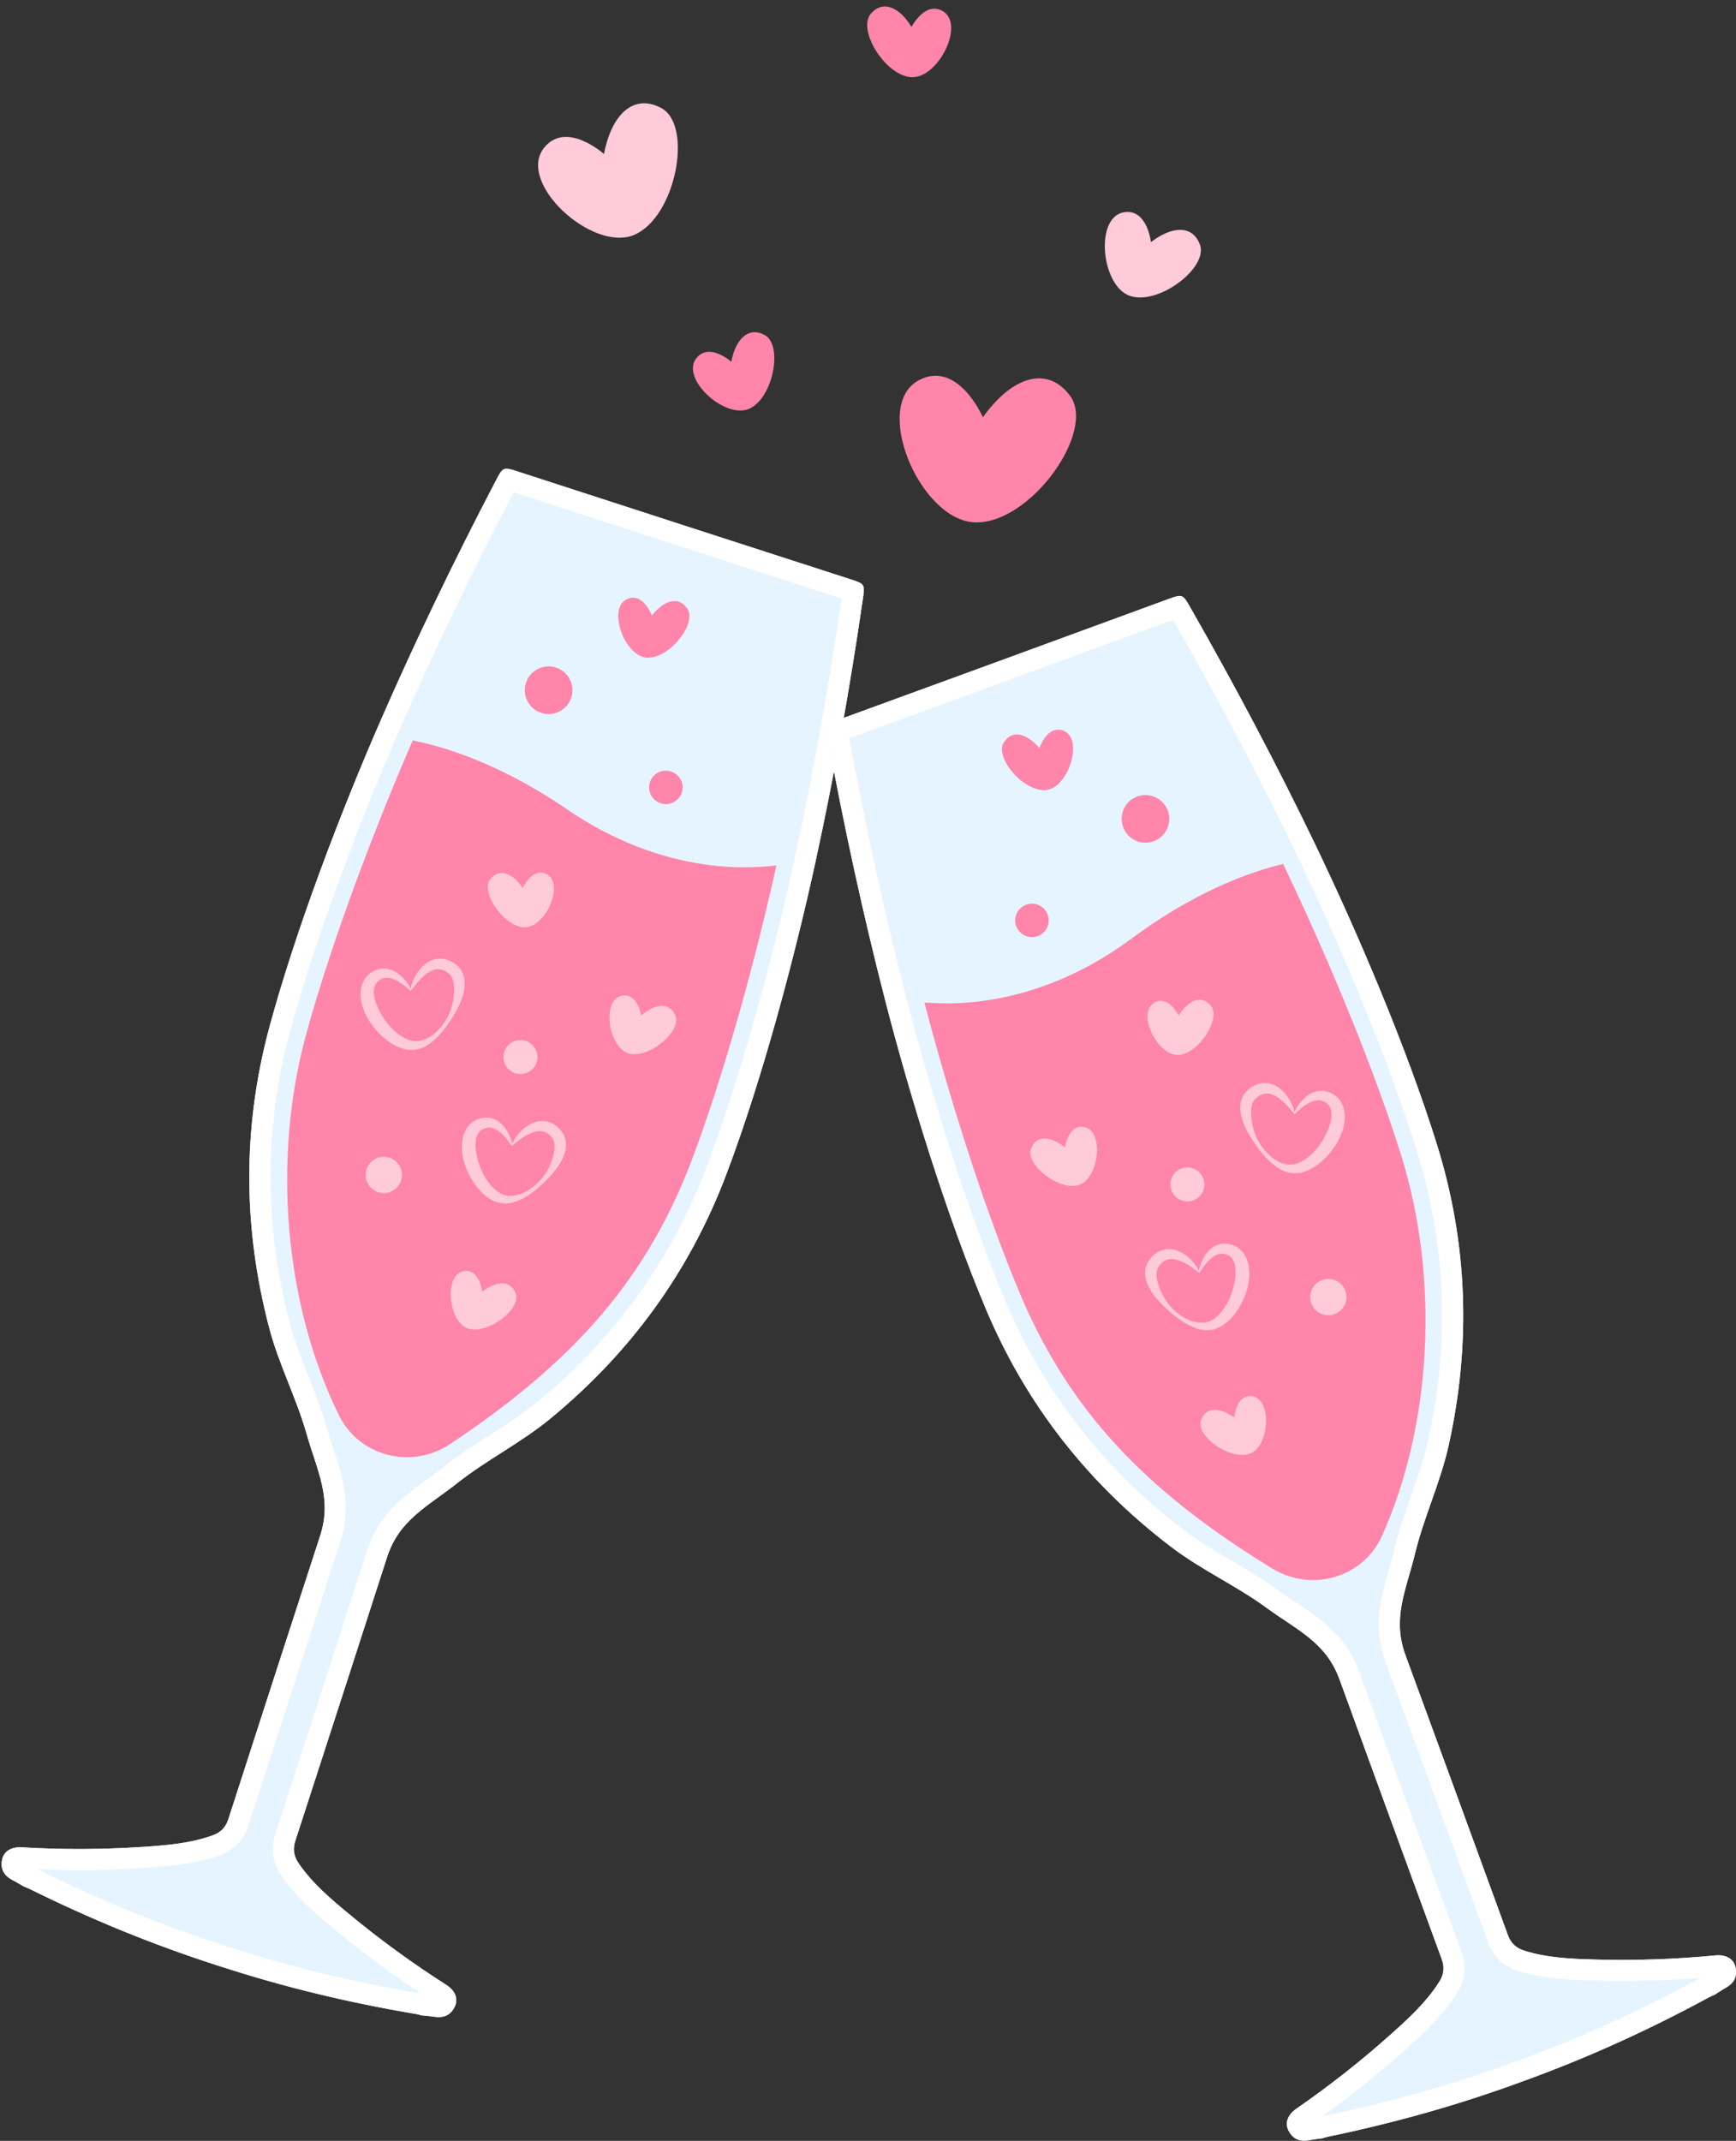 <?xml version="1.0" encoding="UTF-8"?><svg xmlns="http://www.w3.org/2000/svg" xmlns:xlink="http://www.w3.org/1999/xlink" height="659.5" preserveAspectRatio="xMidYMid meet" version="1.0" viewBox="-0.5 -2.0 535.0 659.5" width="535.0" zoomAndPan="magnify"><rect x="-0.5" y="-2.0" width="535.0" height="659.5" fill="#333333" stroke="none"/><defs><clipPath id="a"><path d="M 254 181 L 534.539 181 L 534.539 657.461 L 254 657.461 Z M 254 181"/></clipPath></defs><g><g id="change1_1"><path d="M 302.41 126.551 C 302.41 126.551 294.918 109.203 283.086 114.914 C 267.801 122.293 282.848 158.215 299.867 158.918 C 316.887 159.621 337.566 130.812 329.184 119.797 C 322.02 110.383 311.121 114.27 302.41 126.551" fill="#ff85ab"/></g><g id="change2_1"><path d="M 354.195 72.59 C 354.195 72.59 353.078 62.301 345.961 63.375 C 336.77 64.77 338.844 86.004 347.637 89.121 C 356.434 92.238 371.906 80.5 369.301 73.379 C 367.07 67.293 360.738 67.566 354.195 72.59" fill="#ffcad9"/></g><g id="change2_2"><path d="M 185.641 45.449 C 185.641 45.449 174.129 35.102 167.277 43.398 C 158.426 54.121 181.918 75.703 194.824 70.406 C 207.73 65.105 213.262 36.594 203.254 31.262 C 194.699 26.707 187.922 33.328 185.641 45.449" fill="#ffcad9"/></g><g id="change1_2"><path d="M 280.414 6.293 C 280.414 6.293 284.551 -1.715 289.992 1.395 C 297.027 5.41 288.68 22.008 280.555 21.785 C 272.434 21.559 263.539 7.164 267.895 2.199 C 271.613 -2.047 276.672 0.164 280.414 6.293" fill="#ff85ab"/></g><g id="change1_3"><path d="M 224.871 109.449 C 224.871 109.449 218.168 103.426 214.176 108.258 C 209.02 114.504 222.703 127.074 230.223 123.988 C 237.738 120.902 240.961 104.293 235.133 101.188 C 230.148 98.535 226.199 102.395 224.871 109.449" fill="#ff85ab"/></g><g id="change3_1"><path d="M 136.996 609.426 C 126.441 602.703 116.359 595.348 106.754 587.371 C 101.199 582.762 95.691 578.062 91.559 572.047 C 90.023 569.809 89.672 567.672 90.52 565.062 C 103.066 526.438 106.297 516.402 118.766 477.754 C 122.5 466.188 131.117 462.211 140.43 454.871 C 149.773 447.504 159.926 442.57 169.137 434.988 C 193.887 414.605 212.023 389.664 223.32 359.824 C 234.242 330.977 244.305 293.41 250.852 263.34 C 256.656 236.695 261.43 209.852 265.363 182.855 C 266.066 178.035 266.09 177.902 261.766 176.504 C 261.641 176.461 261.508 176.418 261.371 176.375 C 245.266 171.172 229.16 165.969 213.055 160.762 C 196.617 155.43 175.348 148.535 159.258 143.312 C 159.125 143.27 158.992 143.227 158.867 143.188 C 154.539 141.785 154.484 141.906 152.227 146.223 C 139.59 170.402 127.727 194.949 116.812 219.941 C 104.492 248.145 90.629 284.48 82.57 314.254 C 74.234 345.055 74.312 375.895 82.422 406.91 C 85.438 418.453 90.773 428.398 94.027 439.848 C 97.27 451.254 101.922 459.523 98.164 471.086 C 85.617 509.711 82.352 519.73 69.883 558.383 C 69.039 560.992 67.504 562.516 64.945 563.43 C 58.074 565.883 50.855 566.457 43.652 566.941 C 31.195 567.773 18.715 567.824 6.223 567.082 C 3.004 566.895 0.719 568.27 0.168 570.797 C -0.461 573.691 0.688 575.812 3.391 577.184 C 4.594 577.797 5.738 578.523 6.91 579.199 C 7.395 579.391 7.895 579.543 8.359 579.77 C 27.316 589.141 45.902 596.797 65.805 603.242 C 66.094 603.332 66.379 603.43 66.664 603.52 L 66.668 603.52 C 66.953 603.613 67.242 603.707 67.527 603.801 C 87.434 610.242 106.977 614.934 127.828 618.449 C 128.34 618.539 128.836 618.707 129.336 618.84 C 130.684 618.977 132.035 619.059 133.371 619.27 C 136.367 619.742 138.539 618.695 139.727 615.98 C 140.762 613.613 139.715 611.156 136.996 609.426" fill="#e6f4ff"/></g><g id="change4_1"><path d="M 158.844 143.18 C 154.539 141.785 154.48 141.914 152.227 146.223 C 139.59 170.402 127.727 194.949 116.812 219.941 C 104.492 248.145 90.629 284.48 82.57 314.254 C 74.234 345.055 74.312 375.895 82.422 406.91 C 85.438 418.453 90.773 428.398 94.027 439.848 C 97.27 451.254 101.922 459.523 98.164 471.086 C 85.617 509.711 82.352 519.73 69.883 558.383 C 69.039 560.992 67.504 562.516 64.945 563.43 C 58.074 565.883 50.855 566.457 43.652 566.941 C 31.195 567.773 18.715 567.824 6.223 567.082 C 3.004 566.895 0.719 568.27 0.168 570.797 C -0.461 573.691 0.688 575.812 3.391 577.184 C 4.594 577.797 5.738 578.523 6.91 579.199 C 7.395 579.391 7.895 579.543 8.359 579.77 C 27.316 589.141 45.902 596.797 65.805 603.242 C 66.094 603.332 66.379 603.43 66.664 603.52 L 66.668 603.52 C 66.953 603.613 67.242 603.707 67.527 603.801 C 87.434 610.242 106.977 614.934 127.828 618.449 C 128.34 618.539 128.836 618.707 129.336 618.84 C 130.684 618.977 132.035 619.059 133.371 619.27 C 136.367 619.742 138.539 618.695 139.727 615.98 C 140.762 613.613 139.715 611.156 136.996 609.426 C 126.441 602.703 116.359 595.348 106.754 587.371 C 101.199 582.762 95.691 578.062 91.559 572.047 C 90.023 569.809 89.672 567.672 90.52 565.062 C 103.066 526.438 106.297 516.402 118.766 477.754 C 122.5 466.188 131.117 462.211 140.43 454.871 C 149.773 447.504 159.926 442.57 169.137 434.988 C 193.887 414.605 212.023 389.664 223.32 359.824 C 234.242 330.977 244.305 293.41 250.852 263.34 C 256.656 236.695 261.43 209.852 265.363 182.855 C 266.066 178.035 266.09 177.902 261.766 176.504 C 261.641 176.461 261.508 176.418 261.371 176.375 C 245.266 171.172 229.16 165.969 213.055 160.762 C 196.617 155.43 175.348 148.535 159.258 143.312 C 159.125 143.27 158.992 143.227 158.867 143.188 C 158.867 143.188 158.852 143.184 158.844 143.18 Z M 157.766 149.664 L 188.695 159.695 L 211.055 166.945 L 243.281 177.359 L 258.863 182.395 C 254.852 209.84 250.023 236.605 244.504 261.957 C 236.934 296.707 226.742 332.434 217.242 357.523 C 206.5 385.895 188.926 410.27 165.004 429.973 C 160.477 433.695 155.695 436.75 150.629 439.984 C 145.945 442.973 141.105 446.062 136.406 449.766 C 134.605 451.188 132.785 452.504 131.027 453.781 C 123.738 459.07 116.203 464.535 112.582 475.758 L 109.309 485.906 C 99.41 516.578 95.711 528.055 84.336 563.055 C 82.879 567.539 83.508 571.801 86.199 575.727 C 90.672 582.238 96.273 587.117 102.602 592.371 C 111.055 599.391 119.969 606.008 129.16 612.086 C 129.078 612.07 128.996 612.055 128.91 612.043 C 108.074 608.523 88.652 603.809 69.531 597.617 L 68.648 597.328 L 67.805 597.059 C 48.684 590.867 30.18 583.305 11.23 573.938 C 11.156 573.902 11.086 573.867 11.012 573.832 C 22.023 574.297 33.121 574.16 44.086 573.426 C 52.293 572.879 59.691 572.207 67.133 569.551 C 71.613 567.949 74.621 564.863 76.066 560.379 C 87.25 525.715 90.926 514.402 100.746 484.176 L 104.348 473.094 C 107.992 461.879 105.09 453.027 102.281 444.473 C 101.605 442.41 100.906 440.273 100.277 438.07 C 98.641 432.312 96.531 426.969 94.488 421.805 C 92.277 416.219 90.191 410.938 88.711 405.27 C 80.871 375.285 80.918 345.234 88.844 315.949 C 95.855 290.047 108.535 255.129 122.77 222.543 C 133.156 198.766 144.926 174.254 157.766 149.664" fill="#fff"/></g><g id="change1_4"><path d="M 238.023 267.957 L 238.781 264.621 L 235.375 264.91 C 227.738 265.562 215.605 265.355 201.16 260.68 C 191.914 257.688 182.902 253.219 174.375 247.395 C 162.266 239.129 150.016 232.957 137.965 229.055 C 134.781 228.023 131.668 227.176 128.711 226.531 L 126.699 226.098 L 125.883 227.984 C 112.375 259.305 100.34 292.68 93.684 317.262 C 83.336 355.504 87.285 400.246 103.988 434.031 C 106.77 439.652 111.586 443.812 117.551 445.742 C 124.516 448 132.047 446.945 138.207 442.852 C 168.641 422.625 188.289 402.797 201.914 378.562 C 205.977 371.344 209.551 363.664 212.551 355.746 C 221.344 332.523 230.629 300.527 238.023 267.957" fill="#ff85ab"/></g><g id="change2_3"><path d="M 157.297 350.562 C 157.559 350.09 157.652 349.672 157.797 349.367 C 158.035 348.988 158.309 348.57 158.578 348.176 L 159.492 347.039 C 159.828 346.68 160.16 346.316 160.535 345.988 C 161.281 345.32 162.094 344.684 163.059 344.227 C 164.008 343.77 165.078 343.371 166.262 343.344 C 167.418 343.293 168.68 343.512 169.73 344.09 C 170.777 344.652 171.707 345.418 172.371 346.289 C 172.707 346.68 173.105 347.238 173.359 347.828 C 173.617 348.414 173.797 349.023 173.867 349.617 C 174.027 350.816 173.887 351.949 173.613 352.98 C 173.023 355.039 171.965 356.762 170.777 358.309 C 169.578 359.848 168.254 361.227 166.879 362.527 C 165.504 363.84 164.051 365.055 162.461 366.129 C 160.855 367.164 159.117 368.117 157.082 368.559 C 155.078 369.012 152.613 368.652 150.812 367.539 C 148.938 366.492 147.473 364.988 146.242 363.387 C 145.008 361.773 144.016 360.012 143.254 358.141 C 142.469 356.273 141.984 354.27 141.84 352.172 C 141.75 350.082 141.953 347.781 143.258 345.68 C 143.895 344.648 144.832 343.73 145.918 343.137 C 146.191 343 146.473 342.879 146.75 342.758 C 147.035 342.664 147.32 342.594 147.602 342.52 C 148.152 342.336 148.77 342.305 149.367 342.281 C 150.57 342.281 151.785 342.625 152.727 343.242 C 153.23 343.508 153.621 343.887 154.039 344.223 C 154.395 344.613 154.777 344.977 155.062 345.395 C 155.699 346.191 156.156 347.074 156.559 347.953 C 156.762 348.395 156.922 348.852 157.078 349.301 C 157.156 349.527 157.227 349.758 157.285 349.988 L 157.375 350.336 L 157.414 350.512 C 157.414 350.527 157.445 350.602 157.414 350.562 C 157.391 350.539 157.328 350.535 157.297 350.562 Z M 157.238 350.961 C 157.184 350.934 157.105 350.879 157.059 350.805 C 157.004 350.707 157.012 350.73 156.988 350.691 L 156.891 350.547 L 156.695 350.266 L 156.289 349.711 C 156.016 349.344 155.73 348.988 155.438 348.648 C 154.859 347.969 154.238 347.328 153.582 346.805 C 152.273 345.715 150.801 345.168 149.555 345.426 C 149.234 345.504 148.926 345.547 148.613 345.727 L 148.152 345.93 C 148.02 346.023 147.891 346.117 147.758 346.195 C 147.262 346.562 146.891 347.027 146.625 347.602 C 146.078 348.742 145.961 350.297 146.098 351.867 C 146.426 355.031 147.535 358.387 149.328 361.203 C 150.23 362.605 151.312 363.883 152.555 364.84 C 153.805 365.828 155.148 366.398 156.82 366.383 C 158.465 366.352 160.203 365.828 161.758 364.965 C 163.309 364.094 164.75 362.969 165.957 361.625 C 168.375 358.977 169.922 355.445 170.348 352.305 C 170.438 351.527 170.438 350.789 170.324 350.156 C 170.266 349.844 170.191 349.551 170.07 349.293 C 169.957 349.035 169.84 348.82 169.582 348.5 C 168.688 347.301 167.609 346.562 166.258 346.461 C 164.891 346.305 163.301 346.887 161.797 347.703 C 161.051 348.133 160.309 348.617 159.582 349.156 L 158.492 350.008 C 158.051 350.418 157.562 350.719 157.238 350.961" fill="#ffcad9"/></g><g id="change2_4"><path d="M 197.137 310.816 C 197.137 310.816 195.973 303.727 191.082 304.742 C 184.766 306.055 187.004 320.688 193.215 322.52 C 199.426 324.348 209.711 315.629 207.637 310.793 C 205.859 306.66 201.48 307.09 197.137 310.816" fill="#ffcad9"/></g><g id="change2_5"><path d="M 126.059 302.812 C 126.207 302.281 126.203 301.852 126.273 301.516 C 126.422 301.086 126.594 300.609 126.77 300.156 L 127.406 298.82 C 127.652 298.391 127.895 297.953 128.188 297.539 C 128.762 296.707 129.414 295.891 130.258 295.215 C 131.09 294.535 132.047 293.895 133.203 293.594 C 134.332 293.27 135.621 293.188 136.797 293.512 C 137.957 293.82 139.051 294.352 139.91 295.059 C 140.332 295.359 140.855 295.816 141.242 296.336 C 141.637 296.852 141.949 297.406 142.16 297.977 C 142.602 299.117 142.73 300.266 142.703 301.344 C 142.609 303.512 141.977 305.461 141.172 307.266 C 140.355 309.066 139.375 310.738 138.328 312.352 C 137.285 313.969 136.137 315.508 134.82 316.941 C 133.477 318.344 131.988 319.691 130.086 320.602 C 128.219 321.52 125.711 321.742 123.672 321.066 C 122.621 320.789 121.652 320.332 120.746 319.816 C 119.824 319.312 118.992 318.695 118.191 318.051 C 116.598 316.754 115.203 315.246 114.016 313.582 C 112.805 311.93 111.852 310.066 111.211 308.031 C 110.633 306 110.289 303.684 111.078 301.312 C 111.465 300.145 112.168 299.023 113.098 298.184 C 113.332 297.984 113.582 297.801 113.824 297.613 C 114.082 297.457 114.348 297.32 114.605 297.18 C 115.105 296.867 115.703 296.695 116.285 296.527 C 117.469 296.246 118.746 296.297 119.816 296.684 C 120.375 296.824 120.848 297.102 121.34 297.336 C 121.781 297.637 122.242 297.906 122.625 298.25 C 123.441 298.883 124.102 299.645 124.707 300.414 C 125.012 300.801 125.277 301.211 125.539 301.617 C 125.668 301.824 125.793 302.035 125.906 302.25 L 126.078 302.57 L 126.16 302.734 C 126.16 302.75 126.211 302.812 126.172 302.781 C 126.141 302.766 126.086 302.777 126.059 302.812 Z M 126.094 303.211 C 126.035 303.199 125.941 303.16 125.879 303.102 L 125.785 303.008 L 125.66 302.887 L 125.398 302.652 L 124.867 302.199 C 124.512 301.902 124.148 301.621 123.777 301.352 C 123.047 300.812 122.285 300.328 121.512 299.965 C 119.965 299.191 118.375 298.996 117.199 299.543 C 116.902 299.699 116.602 299.812 116.336 300.062 L 115.926 300.375 C 115.816 300.5 115.711 300.621 115.598 300.73 C 115.188 301.211 114.93 301.766 114.801 302.398 C 114.527 303.66 114.777 305.227 115.285 306.746 C 116.355 309.801 118.246 312.852 120.688 315.211 C 121.91 316.383 123.285 317.387 124.738 318.039 C 126.211 318.719 127.68 318.965 129.328 318.547 C 130.945 318.121 132.535 317.195 133.863 315.977 C 135.191 314.746 136.348 313.297 137.223 311.688 C 138.984 308.5 139.688 304.656 139.371 301.449 C 139.277 300.66 139.105 299.926 138.844 299.324 C 138.707 299.023 138.566 298.754 138.387 298.527 C 138.207 298.297 138.039 298.109 137.711 297.855 C 136.539 296.879 135.289 296.402 133.926 296.621 C 132.531 296.797 131.102 297.754 129.812 298.914 C 129.176 299.516 128.559 300.172 127.973 300.875 L 127.102 301.973 C 126.766 302.484 126.355 302.898 126.094 303.211" fill="#ffcad9"/></g><g id="change2_6"><path d="M 160.609 271.52 C 160.609 271.52 163.516 265.059 167.922 267.266 C 173.613 270.117 167.77 283.504 161.383 283.672 C 155 283.84 147.406 272.926 150.609 268.84 C 153.348 265.352 157.414 266.867 160.609 271.52" fill="#ffcad9"/></g><g id="change1_5"><path d="M 200.395 187.609 C 200.395 187.609 197.758 180.457 192.867 182.496 C 186.543 185.129 191.812 199.934 198.656 200.594 C 205.496 201.254 214.465 190.105 211.328 185.48 C 208.652 181.531 204.176 182.855 200.395 187.609" fill="#ff85ab"/></g><g id="change2_7"><path d="M 148.113 395.898 C 148.113 395.898 147.379 388.852 142.508 389.566 C 136.207 390.492 137.562 405.035 143.574 407.195 C 149.586 409.355 160.219 401.367 158.453 396.484 C 156.945 392.312 152.609 392.48 148.113 395.898" fill="#ffcad9"/></g><g id="change2_8"><path d="M 165.137 323.758 C 165.066 326.652 162.66 328.945 159.766 328.879 C 156.867 328.809 154.574 326.402 154.645 323.508 C 154.715 320.609 157.117 318.316 160.016 318.387 C 162.914 318.457 165.203 320.859 165.137 323.758" fill="#ffcad9"/></g><g id="change2_9"><path d="M 123.371 360.082 C 123.297 363.172 120.734 365.617 117.645 365.543 C 114.555 365.469 112.109 362.902 112.184 359.812 C 112.258 356.723 114.824 354.277 117.91 354.355 C 121.004 354.43 123.445 356.992 123.371 360.082" fill="#ffcad9"/></g><g id="change1_6"><path d="M 203.023 245.438 C 200.32 244.504 198.895 241.574 199.828 238.863 C 200.754 236.188 203.684 234.77 206.383 235.699 C 209.074 236.629 210.516 239.559 209.594 242.234 C 208.656 244.941 205.711 246.363 203.023 245.438" fill="#ff85ab"/></g><g id="change1_7"><path d="M 161.52 208.57 C 162.672 204.672 166.77 202.438 170.648 203.582 C 174.551 204.73 176.758 208.824 175.609 212.723 C 174.473 216.57 170.395 218.82 166.492 217.668 C 162.613 216.523 160.387 212.414 161.52 208.57" fill="#ff85ab"/></g><g clip-path="url(#a)"><g id="change3_2"><path d="M 399.027 647.594 C 409.324 640.48 419.125 632.754 428.422 624.422 C 433.797 619.605 439.129 614.703 443.031 608.539 C 444.48 606.242 444.754 604.098 443.809 601.523 C 429.816 563.395 426.215 553.488 412.305 515.332 C 408.141 503.914 399.379 500.266 389.797 493.277 C 380.18 486.266 369.852 481.719 360.363 474.488 C 334.867 455.051 315.805 430.809 303.395 401.41 C 291.398 372.996 279.938 335.832 272.262 306.027 C 265.465 279.617 259.684 252.977 254.738 226.145 C 253.855 221.352 253.828 221.223 258.098 219.66 C 258.223 219.617 258.352 219.57 258.484 219.52 C 274.387 213.715 290.285 207.91 306.184 202.105 C 322.41 196.16 343.402 188.469 359.285 182.648 C 359.422 182.602 359.551 182.555 359.676 182.508 C 363.941 180.945 364.008 181.062 366.422 185.293 C 379.957 208.98 392.734 233.066 404.578 257.629 C 417.945 285.352 433.168 321.141 442.34 350.59 C 451.824 381.055 452.902 411.875 445.965 443.18 C 443.383 454.824 438.426 464.961 435.602 476.523 C 432.789 488.043 428.453 496.484 432.641 507.895 C 446.629 546.023 450.27 555.914 464.18 594.07 C 465.117 596.648 466.715 598.113 469.305 598.93 C 476.262 601.121 483.496 601.426 490.711 601.641 C 503.191 602.004 515.664 601.582 528.117 600.375 C 531.328 600.062 533.664 601.355 534.309 603.859 C 535.047 606.727 533.98 608.891 531.328 610.359 C 530.148 611.02 529.031 611.789 527.887 612.512 C 527.41 612.719 526.914 612.887 526.461 613.133 C 507.871 623.207 489.586 631.559 469.938 638.746 C 469.652 638.848 469.371 638.953 469.09 639.055 L 469.086 639.055 C 468.801 639.16 468.516 639.266 468.234 639.367 C 448.586 646.555 429.23 651.973 408.527 656.273 C 408.02 656.375 407.531 656.566 407.035 656.715 C 405.695 656.902 404.344 657.035 403.02 657.297 C 400.047 657.883 397.836 656.914 396.547 654.25 C 395.422 651.922 396.375 649.43 399.027 647.594" fill="#e6f4ff"/></g><g id="change4_2"><path d="M 359.695 182.5 C 359.688 182.504 359.676 182.508 359.676 182.508 C 359.551 182.555 359.422 182.602 359.285 182.648 C 343.402 188.469 322.41 196.16 306.184 202.105 C 290.285 207.91 274.387 213.715 258.484 219.52 C 258.352 219.57 258.223 219.617 258.098 219.66 C 253.828 221.223 253.855 221.352 254.738 226.145 C 259.684 252.977 265.465 279.617 272.262 306.027 C 279.938 335.832 291.398 372.996 303.395 401.41 C 315.805 430.809 334.867 455.051 360.363 474.488 C 369.852 481.719 380.18 486.266 389.797 493.277 C 399.379 500.266 408.141 503.914 412.305 515.332 C 426.215 553.488 429.816 563.395 443.809 601.523 C 444.754 604.098 444.48 606.242 443.031 608.539 C 439.129 614.703 433.797 619.605 428.422 624.422 C 419.125 632.754 409.324 640.48 399.027 647.594 C 396.375 649.43 395.422 651.922 396.547 654.25 C 397.836 656.914 400.047 657.883 403.02 657.297 C 404.344 657.035 405.695 656.902 407.035 656.715 C 407.531 656.566 408.02 656.375 408.527 656.273 C 429.23 651.973 448.586 646.555 468.234 639.367 C 468.516 639.266 468.801 639.16 469.086 639.055 L 469.09 639.055 C 469.371 638.953 469.652 638.848 469.938 638.746 C 489.586 631.559 507.871 623.207 526.461 613.133 C 526.914 612.887 527.41 612.719 527.887 612.512 C 529.031 611.789 530.148 611.02 531.328 610.359 C 533.98 608.891 535.047 606.727 534.309 603.859 C 533.664 601.355 531.328 600.062 528.117 600.375 C 515.664 601.582 503.191 602.004 490.711 601.641 C 483.496 601.426 476.262 601.121 469.305 598.93 C 466.715 598.113 465.117 596.648 464.18 594.07 C 450.27 555.914 446.629 546.023 432.641 507.895 C 428.453 496.484 432.789 488.043 435.602 476.523 C 438.426 464.961 443.383 454.824 445.965 443.18 C 452.902 411.875 451.824 381.055 442.34 350.59 C 433.168 321.141 417.945 285.352 404.578 257.629 C 392.734 233.066 379.957 208.98 366.422 185.293 C 364.012 181.07 363.945 180.945 359.695 182.5 Z M 361.016 188.938 C 374.77 213.027 387.453 237.082 398.723 260.453 C 414.168 292.48 428.152 326.898 436.133 352.523 C 445.148 381.484 446.324 411.516 439.617 441.77 C 438.352 447.492 436.465 452.844 434.465 458.512 C 432.617 463.75 430.707 469.168 429.289 474.98 C 428.746 477.211 428.125 479.367 427.523 481.457 C 425.043 490.113 422.473 499.062 426.535 510.133 L 430.551 521.07 C 441.5 550.91 445.598 562.074 458.074 596.297 C 459.688 600.723 462.809 603.695 467.344 605.129 C 474.883 607.504 482.301 607.895 490.52 608.137 C 501.504 608.457 512.602 608.176 523.586 607.301 C 523.516 607.336 523.445 607.375 523.375 607.414 C 504.785 617.484 486.582 625.734 467.703 632.641 L 466.875 632.941 L 466.004 633.262 C 447.129 640.168 427.895 645.609 407.203 649.906 C 407.121 649.926 407.039 649.941 406.961 649.961 C 415.914 643.543 424.574 636.598 432.758 629.266 C 438.887 623.773 444.301 618.688 448.523 612.016 C 451.066 607.988 451.535 603.707 449.91 599.281 C 437.23 564.73 433.102 553.402 422.062 523.125 L 418.41 513.105 C 414.371 502.027 406.633 496.848 399.152 491.84 C 397.348 490.629 395.477 489.379 393.625 488.027 C 388.789 484.5 383.836 481.598 379.047 478.785 C 373.863 475.742 368.969 472.871 364.305 469.316 C 339.66 450.531 321.184 426.832 309.383 398.883 C 298.945 374.164 287.426 338.848 278.555 304.406 C 272.09 279.281 266.258 252.715 261.219 225.441 L 276.598 219.824 L 308.414 208.211 L 330.488 200.121 L 361.016 188.938" fill="#fff"/></g></g><g id="change1_8"><path d="M 285.254 310.16 L 284.371 306.855 L 287.785 307.016 C 295.441 307.383 307.559 306.719 321.82 301.508 C 330.945 298.168 339.781 293.363 348.086 287.223 C 359.879 278.508 371.887 271.883 383.785 267.531 C 386.93 266.379 390.008 265.414 392.938 264.664 L 394.934 264.148 L 395.816 266.008 C 410.492 296.797 423.77 329.695 431.344 354.012 C 443.121 391.84 440.855 436.695 425.43 471.086 C 422.863 476.809 418.203 481.145 412.316 483.301 L 412.312 483.301 C 405.441 485.816 397.879 485.043 391.566 481.184 C 360.395 462.113 340.016 443.039 325.492 419.332 C 321.16 412.27 317.301 404.73 314.004 396.93 C 304.348 374.059 293.867 342.43 285.254 310.16" fill="#ff85ab"/></g><g id="change2_10"><path d="M 369.098 390.07 C 368.766 389.844 368.266 389.562 367.809 389.164 L 366.691 388.355 C 365.945 387.848 365.184 387.391 364.422 386.988 C 362.891 386.23 361.277 385.707 359.918 385.914 C 358.57 386.066 357.52 386.844 356.672 388.078 C 356.426 388.406 356.316 388.629 356.211 388.891 C 356.102 389.148 356.039 389.445 355.992 389.762 C 355.902 390.398 355.934 391.137 356.051 391.91 C 356.594 395.031 358.27 398.5 360.785 401.059 C 362.043 402.352 363.523 403.426 365.109 404.238 C 366.695 405.043 368.449 405.496 370.094 405.469 C 371.766 405.426 373.09 404.805 374.301 403.77 C 375.504 402.766 376.539 401.445 377.387 400.012 C 379.074 397.129 380.059 393.734 380.266 390.559 C 380.344 388.984 380.168 387.438 379.578 386.316 C 379.289 385.754 378.906 385.305 378.395 384.953 C 378.258 384.883 378.125 384.793 377.988 384.707 L 377.523 384.52 C 377.203 384.352 376.891 384.32 376.57 384.254 C 375.316 384.043 373.863 384.645 372.598 385.781 C 371.961 386.332 371.363 386.992 370.812 387.695 C 370.531 388.047 370.262 388.41 370.004 388.785 L 369.617 389.355 L 369.43 389.648 L 369.34 389.797 C 369.316 389.832 369.324 389.812 369.273 389.906 C 369.23 389.984 369.152 390.047 369.098 390.07 Z M 369.027 389.68 C 368.992 389.652 368.934 389.656 368.906 389.68 C 368.879 389.723 368.906 389.648 368.906 389.633 L 368.938 389.457 L 369.016 389.105 C 369.066 388.871 369.129 388.641 369.195 388.41 C 369.336 387.949 369.48 387.488 369.664 387.043 C 370.035 386.148 370.457 385.25 371.062 384.43 C 371.336 384 371.703 383.621 372.043 383.223 C 372.445 382.867 372.824 382.477 373.316 382.191 C 374.234 381.539 375.434 381.148 376.637 381.105 C 377.238 381.105 377.852 381.113 378.41 381.273 C 378.695 381.34 378.984 381.402 379.27 381.48 C 379.555 381.594 379.84 381.703 380.117 381.828 C 381.223 382.379 382.195 383.262 382.871 384.273 C 384.258 386.32 384.543 388.613 384.535 390.703 C 384.465 392.809 384.055 394.828 383.344 396.723 C 382.652 398.621 381.727 400.422 380.555 402.078 C 379.387 403.723 377.977 405.281 376.141 406.398 C 374.383 407.578 371.934 408.031 369.914 407.652 C 367.863 407.289 366.094 406.398 364.449 405.426 C 362.82 404.41 361.32 403.254 359.902 401.996 C 358.477 400.742 357.102 399.414 355.844 397.922 C 354.598 396.422 353.477 394.738 352.812 392.707 C 352.496 391.688 352.316 390.559 352.434 389.355 C 352.48 388.758 352.633 388.145 352.871 387.551 C 353.102 386.949 353.48 386.375 353.801 385.977 C 354.434 385.074 355.332 384.281 356.355 383.68 C 357.387 383.059 358.641 382.793 359.797 382.801 C 360.98 382.781 362.062 383.141 363.031 383.562 C 364.016 383.984 364.848 384.59 365.613 385.227 C 366.004 385.543 366.348 385.895 366.699 386.238 L 367.652 387.34 C 367.938 387.727 368.227 388.133 368.48 388.504 C 368.637 388.805 368.746 389.215 369.027 389.68" fill="#ffcad9"/></g><g id="change2_11"><path d="M 327.723 351.453 C 327.723 351.453 328.617 344.324 333.543 345.156 C 339.906 346.23 338.223 360.941 332.082 363.004 C 325.941 365.062 315.34 356.734 317.23 351.824 C 318.848 347.629 323.238 347.895 327.723 351.453" fill="#ffcad9"/></g><g id="change2_12"><path d="M 398.43 341.188 C 398.156 340.883 397.73 340.484 397.379 339.988 L 396.465 338.926 C 395.852 338.246 395.211 337.609 394.555 337.035 C 393.223 335.922 391.754 335.02 390.355 334.898 C 388.98 334.73 387.754 335.25 386.621 336.273 C 386.301 336.539 386.141 336.73 385.973 336.969 C 385.801 337.203 385.668 337.48 385.543 337.781 C 385.305 338.395 385.16 339.133 385.098 339.926 C 384.898 343.141 385.746 346.957 387.629 350.074 C 388.562 351.648 389.77 353.059 391.145 354.234 C 392.52 355.402 394.141 356.273 395.773 356.637 C 397.434 356.988 398.895 356.691 400.34 355.953 C 401.77 355.25 403.105 354.191 404.281 352.977 C 406.633 350.527 408.406 347.406 409.363 344.316 C 409.812 342.773 410.004 341.203 409.684 339.949 C 409.531 339.324 409.254 338.781 408.828 338.316 C 408.707 338.211 408.598 338.094 408.484 337.973 L 408.062 337.68 C 407.785 337.438 407.484 337.332 407.18 337.191 C 405.984 336.688 404.402 336.941 402.887 337.773 C 402.125 338.164 401.387 338.68 400.672 339.242 C 400.312 339.523 399.961 339.82 399.617 340.133 L 399.105 340.605 L 398.852 340.848 L 398.73 340.973 L 398.641 341.066 C 398.578 341.133 398.488 341.176 398.43 341.188 Z M 398.449 340.789 C 398.422 340.754 398.363 340.746 398.336 340.762 C 398.297 340.797 398.344 340.73 398.348 340.715 L 398.422 340.547 L 398.578 340.223 C 398.684 340 398.801 339.789 398.922 339.578 C 399.168 339.16 399.422 338.738 399.711 338.344 C 400.289 337.551 400.918 336.766 401.707 336.102 C 402.078 335.742 402.527 335.457 402.961 335.141 C 403.441 334.887 403.902 334.594 404.461 334.43 C 405.512 334.004 406.785 333.902 407.977 334.145 C 408.57 334.285 409.172 334.438 409.684 334.73 C 409.945 334.859 410.219 334.988 410.48 335.137 C 410.73 335.312 410.984 335.488 411.23 335.676 C 412.188 336.48 412.934 337.574 413.363 338.727 C 414.238 341.066 413.984 343.395 413.48 345.449 C 412.918 347.504 412.039 349.402 410.891 351.098 C 409.766 352.809 408.43 354.363 406.883 355.723 C 406.105 356.395 405.297 357.039 404.395 357.582 C 403.512 358.133 402.559 358.621 401.52 358.941 C 399.508 359.691 396.992 359.562 395.094 358.715 C 393.156 357.879 391.617 356.586 390.223 355.234 C 388.855 353.855 387.652 352.355 386.547 350.781 C 385.438 349.211 384.398 347.574 383.516 345.805 C 382.641 344.031 381.934 342.105 381.762 339.945 C 381.691 338.867 381.777 337.715 382.176 336.562 C 382.363 335.984 382.66 335.414 383.035 334.887 C 383.398 334.355 383.906 333.875 384.316 333.559 C 385.148 332.82 386.223 332.25 387.371 331.898 C 388.531 331.531 389.824 331.562 390.965 331.844 C 392.133 332.102 393.113 332.707 393.969 333.352 C 394.836 333.996 395.516 334.789 396.125 335.598 C 396.434 336 396.691 336.43 396.953 336.852 L 397.641 338.16 C 397.832 338.605 398.02 339.078 398.184 339.504 C 398.27 339.836 398.281 340.266 398.449 340.789" fill="#ffcad9"/></g><g id="change2_13"><path d="M 362.746 310.816 C 362.746 310.816 359.602 304.469 355.281 306.84 C 349.703 309.902 356.043 323.059 362.43 322.988 C 368.816 322.918 375.996 311.723 372.641 307.762 C 369.773 304.379 365.766 306.047 362.746 310.816" fill="#ffcad9"/></g><g id="change1_9"><path d="M 319.844 228.457 C 319.844 228.457 322.207 221.211 327.172 223.066 C 333.59 225.461 328.879 240.449 322.066 241.367 C 315.258 242.285 305.879 231.48 308.836 226.742 C 311.363 222.691 315.887 223.848 319.844 228.457" fill="#ff85ab"/></g><g id="change2_14"><path d="M 379.902 434.637 C 379.902 434.637 380.371 427.566 385.27 428.102 C 391.598 428.789 390.789 443.371 384.863 445.758 C 378.938 448.141 368.016 440.559 369.594 435.613 C 370.945 431.387 375.281 431.391 379.902 434.637" fill="#ffcad9"/></g><g id="change2_15"><path d="M 360.188 363.188 C 360.363 366.078 362.855 368.277 365.746 368.102 C 368.641 367.922 370.84 365.434 370.66 362.539 C 370.48 359.648 367.992 357.449 365.102 357.625 C 362.211 357.805 360.008 360.293 360.188 363.188" fill="#ffcad9"/></g><g id="change2_16"><path d="M 403.281 397.918 C 403.473 401.004 406.129 403.352 409.215 403.16 C 412.297 402.969 414.645 400.312 414.453 397.23 C 414.266 394.145 411.609 391.797 408.523 391.988 C 405.438 392.18 403.094 394.832 403.281 397.918" fill="#ffcad9"/></g><g id="change1_10"><path d="M 319.387 286.344 C 322.051 285.309 323.367 282.328 322.332 279.656 C 321.309 277.016 318.324 275.707 315.664 276.738 C 313.012 277.766 311.68 280.75 312.699 283.391 C 313.738 286.062 316.734 287.371 319.387 286.344" fill="#ff85ab"/></g><g id="change1_11"><path d="M 359.473 247.941 C 358.18 244.09 354.004 242.012 350.164 243.301 C 346.309 244.598 344.258 248.773 345.555 252.625 C 346.832 256.426 350.988 258.52 354.848 257.223 C 358.684 255.934 360.754 251.742 359.473 247.941" fill="#ff85ab"/></g></g></svg>